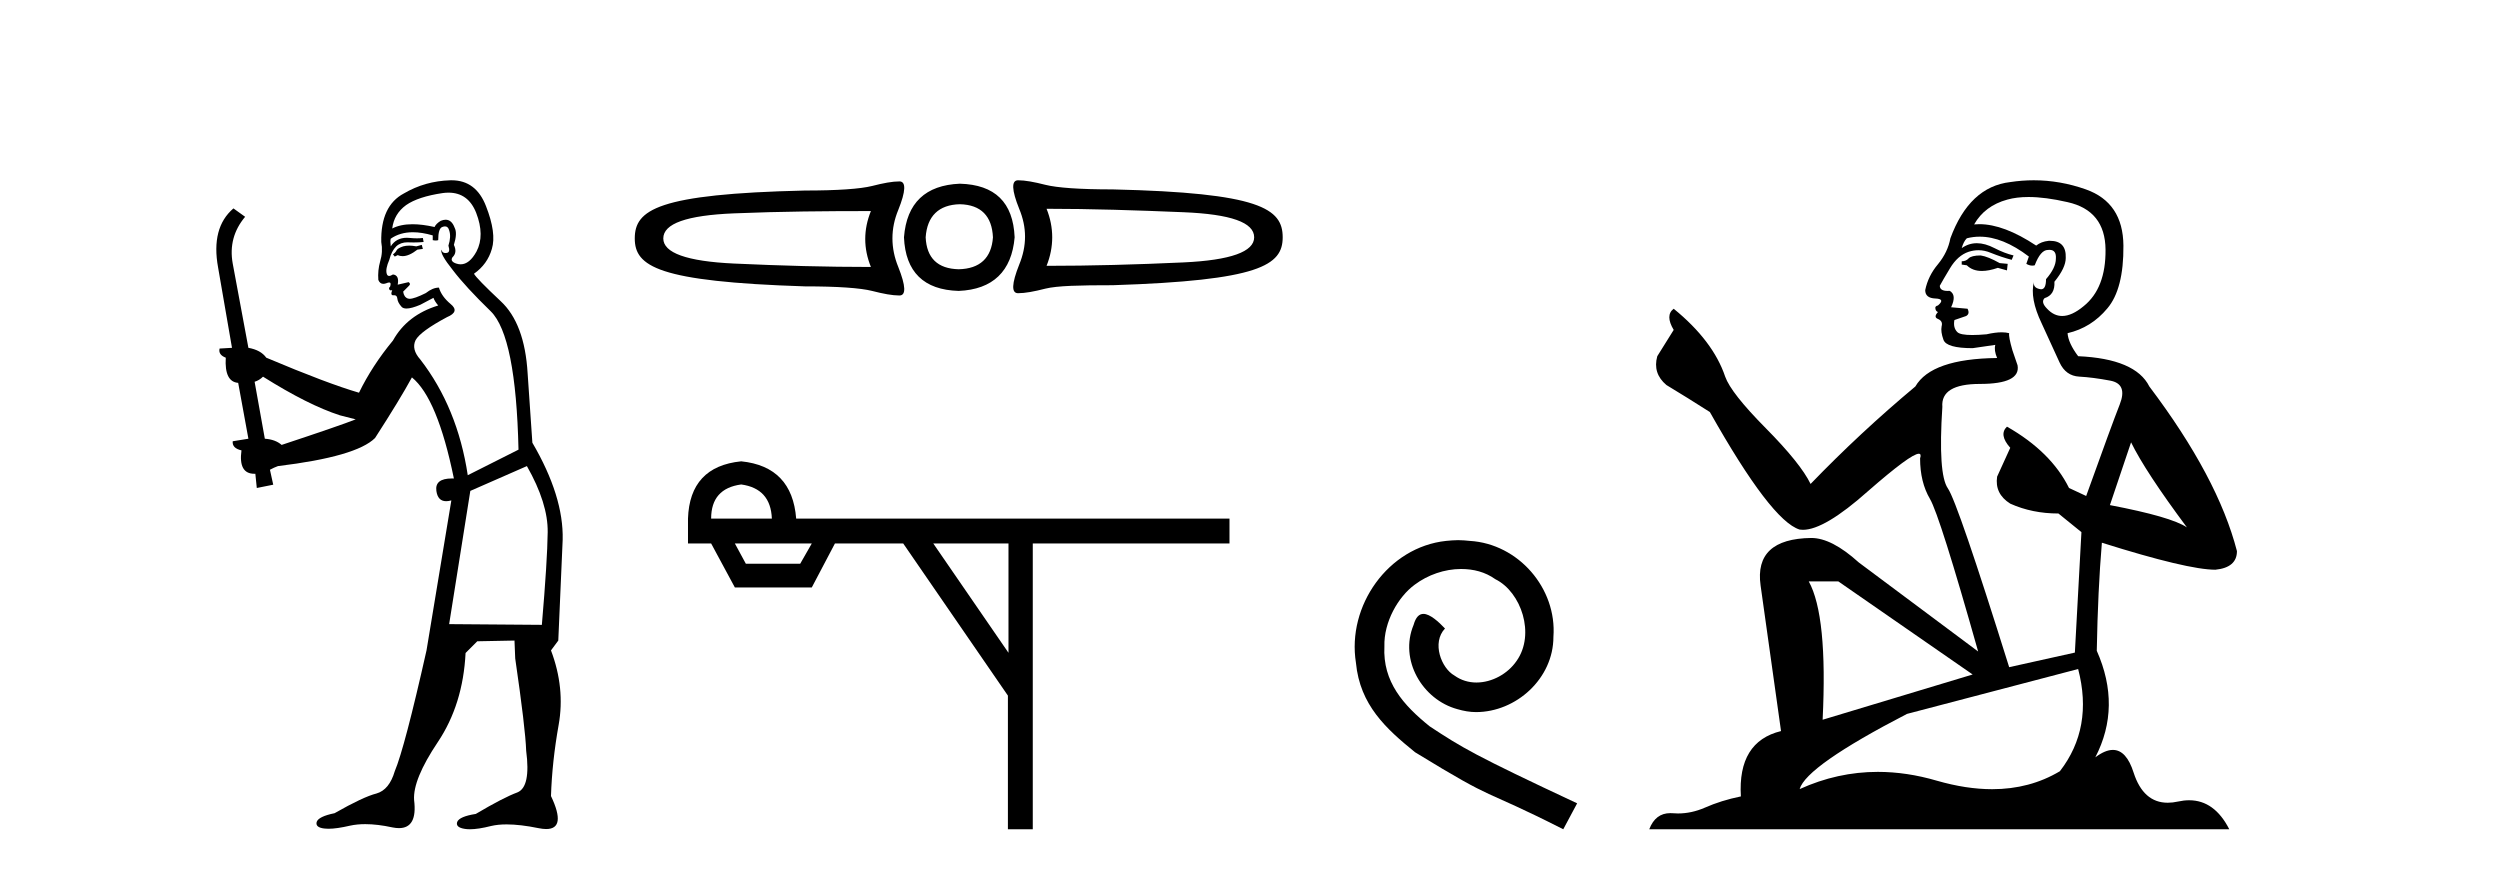 <?xml version='1.0' encoding='UTF-8' standalone='yes'?><svg xmlns='http://www.w3.org/2000/svg' xmlns:xlink='http://www.w3.org/1999/xlink' width='117.0' height='41.0' ><path d='M 19.739 11.461 L 19.483 11.53 Q 19.304 11.495 19.15 11.495 Q 18.996 11.495 18.868 11.53 Q 18.612 11.615 18.56 11.717 Q 18.509 11.82 18.39 11.905 L 18.475 12.008 L 18.612 11.94 Q 18.719 11.988 18.84 11.988 Q 19.144 11.988 19.534 11.683 L 19.79 11.649 L 19.739 11.461 ZM 20.988 9.016 Q 21.911 9.016 22.284 9.958 Q 22.694 11.017 22.301 11.769 Q 21.973 12.37 21.558 12.37 Q 21.454 12.37 21.345 12.332 Q 21.054 12.23 21.174 12.042 Q 21.413 11.82 21.242 11.461 Q 21.413 10.915 21.277 10.658 Q 21.139 10.283 20.855 10.283 Q 20.751 10.283 20.627 10.334 Q 20.405 10.47 20.337 10.624 Q 19.764 10.494 19.307 10.494 Q 18.743 10.494 18.356 10.693 Q 18.441 10.009 19.005 9.599 Q 19.568 9.206 20.713 9.036 Q 20.856 9.016 20.988 9.016 ZM 12.309 17.628 Q 14.427 18.96 15.913 19.438 L 16.647 19.626 Q 15.913 19.917 13.18 20.822 Q 12.889 20.566 12.394 20.532 L 11.916 17.867 Q 12.138 17.799 12.309 17.628 ZM 20.827 10.595 Q 20.971 10.595 21.02 10.778 Q 21.123 11.068 20.986 11.495 Q 21.089 11.82 20.901 11.837 Q 20.869 11.842 20.842 11.842 Q 20.69 11.842 20.662 11.683 L 20.662 11.683 Q 20.576 11.871 21.191 12.64 Q 21.789 13.426 22.968 14.57 Q 24.146 15.732 24.266 21.044 L 21.891 22.24 Q 21.413 19.08 19.671 16.825 Q 19.244 16.347 19.449 15.92 Q 19.671 15.51 20.918 14.843 Q 21.533 14.587 21.089 14.228 Q 20.662 13.87 20.542 13.46 Q 20.252 13.46 19.927 13.716 Q 19.391 13.984 19.169 13.984 Q 19.123 13.984 19.09 13.972 Q 18.902 13.904 18.868 13.648 L 19.124 13.391 Q 19.244 13.289 19.124 13.204 L 18.612 13.323 Q 18.697 12.879 18.39 12.845 Q 18.282 12.914 18.212 12.914 Q 18.127 12.914 18.099 12.811 Q 18.031 12.589 18.219 12.162 Q 18.321 11.752 18.543 11.53 Q 18.748 11.34 19.07 11.34 Q 19.097 11.34 19.124 11.342 Q 19.244 11.347 19.361 11.347 Q 19.597 11.347 19.825 11.325 L 19.79 11.137 Q 19.662 11.154 19.513 11.154 Q 19.363 11.154 19.193 11.137 Q 19.113 11.128 19.039 11.128 Q 18.54 11.128 18.287 11.53 Q 18.253 11.273 18.287 11.171 Q 18.719 10.869 19.323 10.869 Q 19.745 10.869 20.252 11.017 L 20.252 11.239 Q 20.328 11.256 20.393 11.256 Q 20.457 11.256 20.508 11.239 Q 20.508 10.693 20.696 10.624 Q 20.769 10.595 20.827 10.595 ZM 24.659 21.813 Q 25.649 23.555 25.632 24.905 Q 25.615 26.254 25.359 29.243 L 21.02 29.209 L 22.011 22.974 L 24.659 21.813 ZM 21.135 8.437 Q 21.103 8.437 21.072 8.438 Q 19.893 8.472 18.902 9.053 Q 17.809 9.633 17.843 11.325 Q 17.928 11.786 17.792 12.23 Q 17.672 12.657 17.706 13.101 Q 17.78 13.284 17.94 13.284 Q 18.004 13.284 18.082 13.255 Q 18.162 13.22 18.21 13.22 Q 18.326 13.22 18.253 13.426 Q 18.185 13.46 18.219 13.545 Q 18.242 13.591 18.295 13.591 Q 18.321 13.591 18.356 13.579 L 18.356 13.579 Q 18.259 13.82 18.404 13.82 Q 18.413 13.82 18.424 13.819 Q 18.438 13.817 18.451 13.817 Q 18.579 13.817 18.595 13.972 Q 18.612 14.16 18.8 14.365 Q 18.873 14.439 19.024 14.439 Q 19.256 14.439 19.671 14.263 L 20.286 13.938 Q 20.337 14.092 20.508 14.297 Q 19.056 14.741 18.39 15.937 Q 17.416 17.115 16.801 18.379 Q 15.332 17.952 12.462 16.74 Q 12.206 16.381 11.625 16.278 L 10.891 12.332 Q 10.669 11.102 11.472 10.146 L 10.925 9.753 Q 9.866 10.658 10.207 12.52 L 10.857 16.278 L 10.276 16.312 Q 10.207 16.603 10.566 16.74 Q 10.498 17.867 11.147 17.918 L 11.625 20.532 Q 11.249 20.6 10.891 20.651 Q 10.857 20.976 11.301 21.078 Q 11.151 22.173 11.903 22.173 Q 11.926 22.173 11.95 22.172 L 12.018 22.838 L 12.787 22.684 L 12.633 21.984 Q 12.821 21.881 13.009 21.813 Q 16.681 21.369 17.553 20.498 Q 18.731 18.67 19.278 17.662 Q 20.474 18.636 21.242 22.394 Q 21.195 22.392 21.15 22.392 Q 20.342 22.392 20.422 22.974 Q 20.489 23.456 20.88 23.456 Q 20.989 23.456 21.123 23.419 L 21.123 23.419 L 19.961 30.439 Q 18.936 35 18.475 36.093 Q 18.219 36.964 17.621 37.135 Q 17.006 37.289 15.657 38.058 Q 14.905 38.211 14.82 38.468 Q 14.751 38.724 15.178 38.775 Q 15.266 38.786 15.372 38.786 Q 15.76 38.786 16.391 38.639 Q 16.712 38.57 17.094 38.57 Q 17.665 38.57 18.373 38.724 Q 18.535 38.756 18.672 38.756 Q 19.543 38.756 19.38 37.443 Q 19.312 36.486 20.491 34.727 Q 21.669 32.967 21.789 30.559 L 22.336 30.012 L 24.078 29.978 L 24.112 30.815 Q 24.59 34.095 24.625 35.137 Q 24.847 36.828 24.215 37.084 Q 23.565 37.323 22.267 38.092 Q 21.499 38.211 21.396 38.468 Q 21.311 38.724 21.755 38.792 Q 21.862 38.809 21.992 38.809 Q 22.383 38.809 22.985 38.656 Q 23.3 38.582 23.71 38.582 Q 24.345 38.582 25.205 38.758 Q 25.405 38.799 25.561 38.799 Q 26.521 38.799 25.786 37.255 Q 25.837 35.649 26.145 33.924 Q 26.452 32.199 25.786 30.439 L 26.128 29.978 L 26.333 25.263 Q 26.384 23.231 24.915 20.72 Q 24.847 19.797 24.693 17.474 Q 24.556 15.134 23.429 14.092 Q 22.301 13.033 22.182 12.811 Q 22.814 12.367 23.019 11.649 Q 23.241 10.915 22.746 9.651 Q 22.28 8.437 21.135 8.437 Z' style='fill:#000000;stroke:none' /><path d='M 47.645 8.437 C 47.645 8.437 47.645 8.437 47.645 8.437 L 47.645 8.437 C 47.645 8.437 47.645 8.437 47.645 8.437 ZM 48.979 9.771 C 51.041 9.771 53.176 9.84 55.386 9.932 C 57.606 10.023 58.695 10.411 58.695 11.106 C 58.695 11.778 57.606 12.178 55.386 12.281 C 53.176 12.383 51.041 12.441 48.979 12.441 C 49.332 11.564 49.332 10.648 48.979 9.771 ZM 40.758 9.878 C 40.405 10.755 40.405 11.617 40.758 12.494 C 38.697 12.494 36.561 12.436 34.352 12.334 C 32.131 12.231 31.042 11.831 31.042 11.159 C 31.042 10.465 32.131 10.076 34.352 9.985 C 36.561 9.894 38.697 9.878 40.758 9.878 ZM 44.922 9.558 C 45.913 9.581 46.425 10.115 46.47 11.106 C 46.402 12.074 45.86 12.578 44.869 12.601 C 43.878 12.578 43.366 12.074 43.321 11.106 C 43.389 10.115 43.931 9.581 44.922 9.558 ZM 44.922 8.597 C 43.316 8.665 42.432 9.489 42.306 11.106 C 42.375 12.723 43.229 13.57 44.869 13.615 C 46.463 13.547 47.348 12.7 47.485 11.106 C 47.416 9.466 46.562 8.643 44.922 8.597 ZM 47.645 8.437 C 47.326 8.437 47.345 8.894 47.698 9.771 C 48.063 10.648 48.063 11.499 47.698 12.387 C 47.345 13.276 47.326 13.722 47.645 13.722 C 47.975 13.722 48.391 13.645 48.926 13.508 C 49.473 13.372 50.527 13.348 52.076 13.348 C 58.949 13.127 60.03 12.416 60.03 11.106 C 60.03 9.762 58.967 9.023 52.076 8.864 C 50.527 8.864 49.473 8.787 48.926 8.65 C 48.391 8.514 47.975 8.437 47.645 8.437 ZM 42.093 8.49 C 41.762 8.49 41.347 8.567 40.812 8.704 C 40.265 8.84 39.211 8.917 37.662 8.917 C 30.77 9.077 29.707 9.816 29.707 11.159 C 29.707 12.469 30.788 13.181 37.662 13.402 C 39.211 13.402 40.265 13.478 40.812 13.615 C 41.347 13.752 41.762 13.829 42.093 13.829 C 42.412 13.829 42.392 13.382 42.039 12.494 C 41.675 11.606 41.675 10.702 42.039 9.825 C 42.392 8.948 42.412 8.49 42.093 8.49 Z' style='fill:#000000;stroke:none' /><path d='M 34.688 22.673 Q 36.069 22.862 36.123 24.27 L 33.281 24.27 Q 33.281 22.862 34.688 22.673 ZM 37.992 25.434 L 37.45 26.382 L 34.905 26.382 L 34.391 25.434 ZM 47.197 25.434 L 47.197 30.551 L 43.677 25.434 ZM 34.688 21.59 Q 32.279 21.833 32.198 24.27 L 32.198 25.434 L 33.281 25.434 L 34.391 27.492 L 37.992 27.492 L 39.075 25.434 L 42.27 25.434 L 47.17 32.555 L 47.17 38.809 L 48.334 38.809 L 48.334 25.434 L 57.54 25.434 L 57.54 24.27 L 37.261 24.27 Q 37.071 21.833 34.688 21.59 Z' style='fill:#000000;stroke:none' /><path d='M 68.241 25.279 C 68.053 25.279 67.865 25.297 67.677 25.314 C 64.961 25.604 63.031 28.354 63.458 31.019 C 63.646 33.001 64.876 34.111 66.225 35.205 C 70.24 37.665 69.112 36.759 73.161 38.809 L 73.81 37.596 C 68.993 35.341 68.412 34.983 66.908 33.992 C 65.678 33.001 64.705 31.908 64.79 30.251 C 64.756 29.106 65.439 27.927 66.208 27.364 C 66.823 26.902 67.609 26.629 68.378 26.629 C 68.958 26.629 69.505 26.766 69.983 27.107 C 71.196 27.705 71.863 29.687 70.974 30.934 C 70.564 31.532 69.83 31.942 69.095 31.942 C 68.736 31.942 68.378 31.839 68.07 31.617 C 67.455 31.276 66.994 30.08 67.626 29.414 C 67.335 29.106 66.925 28.73 66.618 28.73 C 66.413 28.73 66.259 28.884 66.157 29.243 C 65.473 30.883 66.567 32.745 68.207 33.189 C 68.497 33.274 68.788 33.326 69.078 33.326 C 70.957 33.326 72.7 31.754 72.7 29.807 C 72.87 27.534 71.06 25.45 68.788 25.314 C 68.617 25.297 68.429 25.279 68.241 25.279 Z' style='fill:#000000;stroke:none' /><path d='M 92.696 11.955 Q 92.269 11.955 92.132 12.091 Q 92.013 12.228 91.808 12.228 L 91.808 12.382 L 92.047 12.416 Q 92.312 12.681 92.752 12.681 Q 93.077 12.681 93.499 12.535 L 93.926 12.655 L 93.96 12.348 L 93.585 12.313 Q 93.038 12.006 92.696 11.955 ZM 94.934 9.22 Q 95.722 9.22 96.762 9.46 Q 98.522 9.853 98.539 11.681 Q 98.556 13.492 97.514 14.329 Q 96.963 14.788 96.51 14.788 Q 96.121 14.788 95.805 14.449 Q 95.498 14.141 95.686 13.953 Q 96.181 13.8 96.147 13.185 Q 96.677 12.535 96.677 12.074 Q 96.709 11.27 95.938 11.27 Q 95.907 11.27 95.874 11.271 Q 95.532 11.305 95.293 11.493 Q 93.781 10.491 92.632 10.491 Q 92.508 10.491 92.389 10.503 L 92.389 10.503 Q 92.884 9.631 93.943 9.341 Q 94.375 9.22 94.934 9.22 ZM 99.734 20.701 Q 100.401 22.068 102.348 24.682 Q 101.614 24.186 98.744 23.639 L 99.734 20.701 ZM 92.651 11.076 Q 93.729 11.076 94.951 12.006 L 94.832 12.348 Q 94.975 12.431 95.11 12.431 Q 95.168 12.431 95.225 12.416 Q 95.498 11.698 95.84 11.698 Q 95.881 11.693 95.917 11.693 Q 96.246 11.693 96.215 12.108 Q 96.215 12.535 95.754 13.065 Q 95.754 13.538 95.524 13.538 Q 95.488 13.538 95.447 13.526 Q 95.139 13.458 95.19 13.185 L 95.19 13.185 Q 94.985 13.953 95.549 15.132 Q 96.096 16.328 96.386 16.96 Q 96.677 17.592 97.309 17.626 Q 97.941 17.66 98.761 17.814 Q 99.581 17.968 99.205 18.925 Q 98.829 19.881 97.633 23.212 L 96.83 22.837 Q 95.993 21.145 93.926 19.967 L 93.926 19.967 Q 93.533 20.342 94.08 20.957 L 93.465 22.307 Q 93.345 23.11 94.08 23.571 Q 95.105 24.032 96.335 24.032 L 97.411 24.904 L 97.104 30.541 L 94.029 31.224 Q 91.62 23.52 91.159 22.854 Q 90.697 22.187 90.902 19.044 Q 90.817 17.968 92.662 17.968 Q 94.575 17.968 94.422 17.097 L 94.182 16.396 Q 93.995 15.747 94.029 15.593 Q 93.878 15.552 93.679 15.552 Q 93.38 15.552 92.97 15.645 Q 92.582 15.679 92.301 15.679 Q 91.74 15.679 91.603 15.542 Q 91.398 15.337 91.466 14.978 L 92.013 14.79 Q 92.201 14.688 92.081 14.449 L 91.312 14.38 Q 91.586 13.8 91.244 13.612 Q 91.193 13.615 91.147 13.615 Q 90.783 13.615 90.783 13.373 Q 90.902 13.15 91.261 12.553 Q 91.62 11.955 92.132 11.784 Q 92.363 11.71 92.59 11.71 Q 92.885 11.71 93.175 11.835 Q 93.687 12.04 94.148 12.16 L 94.234 11.955 Q 93.807 11.852 93.345 11.613 Q 92.901 11.382 92.517 11.382 Q 92.132 11.382 91.808 11.613 Q 91.893 11.305 92.047 11.152 Q 92.343 11.076 92.651 11.076 ZM 86.034 27.21 L 92.32 31.566 L 85.299 33.684 Q 85.538 28.816 84.65 27.21 ZM 97.257 31.31 Q 97.975 34.06 96.403 36.093 Q 94.995 36.934 93.233 36.934 Q 92.023 36.934 90.646 36.537 Q 89.235 36.124 87.883 36.124 Q 85.995 36.124 84.223 36.93 Q 84.53 35.854 89.245 33.411 L 97.257 31.31 ZM 95.179 8.437 Q 94.632 8.437 94.08 8.521 Q 92.167 8.743 91.278 11.152 Q 91.159 11.801 90.697 12.365 Q 90.236 12.911 90.1 13.578 Q 90.1 13.953 90.578 13.97 Q 91.056 13.988 90.697 14.295 Q 90.544 14.329 90.578 14.449 Q 90.595 14.568 90.697 14.603 Q 90.475 14.842 90.697 14.927 Q 90.937 15.03 90.868 15.269 Q 90.817 15.525 90.954 15.901 Q 91.09 16.294 92.32 16.294 L 93.38 16.14 L 93.38 16.14 Q 93.311 16.396 93.465 16.755 Q 90.39 16.789 89.638 18.087 Q 87.059 20.24 84.735 22.649 Q 84.274 21.692 82.634 20.035 Q 81.011 18.395 80.738 17.626 Q 80.174 15.952 78.329 14.449 Q 77.919 14.756 78.329 15.44 L 77.561 16.67 Q 77.338 17.472 77.988 18.019 Q 78.978 18.617 80.021 19.283 Q 82.89 24.374 84.223 24.784 Q 84.297 24.795 84.377 24.795 Q 85.391 24.795 87.418 22.99 Q 89.426 21.235 89.8 21.235 Q 89.932 21.235 89.86 21.453 Q 89.86 22.563 90.322 23.349 Q 90.783 24.135 92.577 30.49 L 86.99 26.322 Q 85.726 25.177 84.77 25.177 Q 82.088 25.211 82.395 27.398 L 83.352 34.214 Q 81.319 34.709 81.473 37.272 Q 80.55 37.46 79.781 37.801 Q 79.16 38.07 78.528 38.07 Q 78.395 38.07 78.261 38.058 Q 78.215 38.055 78.17 38.055 Q 77.474 38.055 77.185 38.809 L 104.33 38.809 Q 103.637 37.452 102.453 37.452 Q 102.206 37.452 101.938 37.511 Q 101.68 37.568 101.449 37.568 Q 100.309 37.568 99.854 36.161 Q 99.517 35.096 98.883 35.096 Q 98.52 35.096 98.06 35.444 Q 99.29 33.069 98.129 30.456 Q 98.18 27.62 98.368 25.399 Q 102.382 26.663 103.681 26.663 Q 104.689 26.561 104.689 25.792 Q 103.8 22.341 100.589 18.087 Q 99.939 16.789 97.257 16.67 Q 96.796 16.055 96.762 15.593 Q 97.872 15.337 98.624 14.432 Q 99.393 13.526 99.376 11.493 Q 99.359 9.478 97.616 8.863 Q 96.41 8.437 95.179 8.437 Z' style='fill:#000000;stroke:none' /></svg>